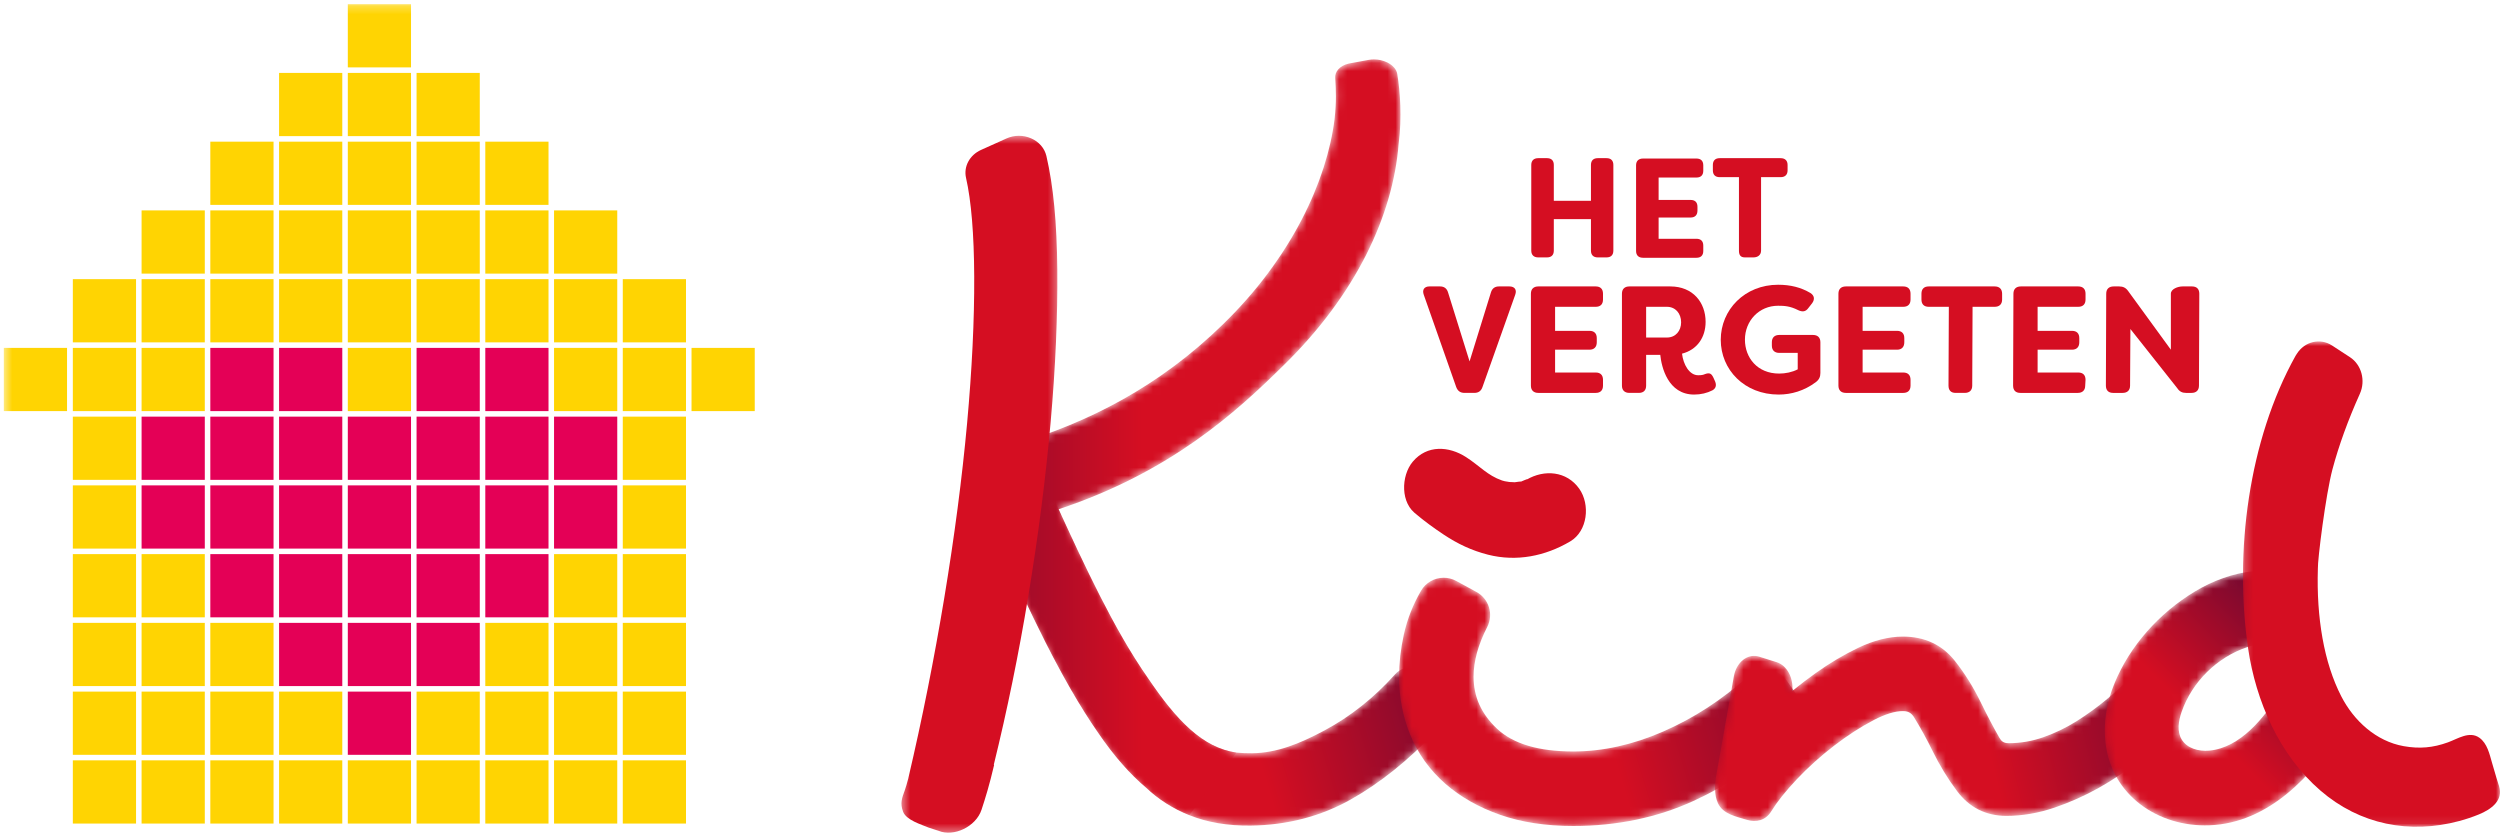 <?xml version="1.0" encoding="UTF-8"?>
<svg width="309px" height="103px" viewBox="0 0 309 103" version="1.1" xmlns="http://www.w3.org/2000/svg" xmlns:xlink="http://www.w3.org/1999/xlink">
    <title>Group</title>
    <defs>
        <path d="M4.447,2.611 C4.514,2.755 4.582,2.904 4.649,3.05 L4.649,3.05 L1.851,5.932 L0.717,6.448 C3.997,13.651 8.079,22.617 12.769,29.342 L12.769,29.342 C14.715,32.192 16.676,34.404 18.664,36.079 L18.664,36.079 C20.162,37.507 21.954,38.653 24.006,39.482 L24.006,39.482 C26.2,40.368 28.748,40.801 31.581,40.768 L31.581,40.768 C36.08,40.715 40.242,39.63 43.952,37.544 L43.952,37.544 C47.542,35.526 51.072,32.7 54.443,29.144 L54.443,29.144 C55.486,28.045 55.658,26.18 54.843,24.826 L54.843,24.826 L53.484,22.57 C53.027,21.811 52.32,21.323 51.544,21.23 L51.544,21.23 C50.766,21.135 49.994,21.446 49.425,22.08 L49.425,22.08 C46.839,24.961 43.914,27.287 40.731,28.993 L40.731,28.993 C37.621,30.66 34.803,31.789 31.769,31.825 L31.769,31.825 C31.083,31.832 30.432,31.805 29.815,31.743 L29.815,31.743 C25.678,31.153 22.457,27.85 18.809,22.432 L18.809,22.432 C14.618,16.436 10.84,8.201 7.507,0.936 L7.507,0.936 L4.447,2.611 Z" id="path-1"></path>
        <linearGradient x1="106.901%" y1="34.897%" x2="51.052%" y2="47.111%" id="linearGradient-3">
            <stop stop-color="#640833" offset="0%"></stop>
            <stop stop-color="#D50E22" offset="100%"></stop>
        </linearGradient>
        <path d="M3.634,1.749 C2.637,3.468 1.923,5.291 1.511,7.167 L1.511,7.167 C1.122,8.94 0.924,10.684 0.924,12.35 L0.924,12.35 C0.924,14.886 1.388,17.305 2.301,19.539 L2.301,19.539 C3.244,21.854 4.7,23.887 6.628,25.579 L6.628,25.579 C8.486,27.212 10.777,28.512 13.435,29.442 L13.435,29.442 C16.042,30.355 19.078,30.817 22.46,30.817 L22.46,30.817 C27.832,30.817 32.816,29.781 37.274,27.739 L37.274,27.739 C41.588,25.764 45.842,22.978 49.916,19.463 L49.916,19.463 C51.174,18.377 51.407,16.513 50.453,15.15 L50.453,15.15 L48.862,12.878 C48.328,12.114 47.49,11.618 46.564,11.514 L46.564,11.514 C45.637,11.412 44.712,11.712 44.024,12.34 L44.024,12.34 C40.897,15.191 37.373,17.482 33.548,19.152 L33.548,19.152 C29.812,20.781 26.082,21.607 22.46,21.607 L22.46,21.607 C18.186,21.607 15.015,20.662 13.035,18.796 L13.035,18.796 C11.083,16.958 10.134,14.85 10.134,12.35 L10.134,12.35 C10.134,10.459 10.702,8.397 11.821,6.219 L11.821,6.219 C12.625,4.654 12.035,2.734 10.491,1.891 L10.491,1.891 L7.99,0.528 C7.498,0.26 6.966,0.132 6.441,0.132 L6.441,0.132 C5.321,0.132 4.234,0.713 3.634,1.749" id="path-4"></path>
        <linearGradient x1="110.18%" y1="35.662%" x2="48.036%" y2="47.077%" id="linearGradient-6">
            <stop stop-color="#640833" offset="0%"></stop>
            <stop stop-color="#D50E22" offset="100%"></stop>
        </linearGradient>
        <path d="M18.64,1.811 C16.874,2.66 15.119,3.704 13.423,4.916 L13.423,4.916 C12.436,5.619 11.467,6.359 10.524,7.129 L10.524,7.129 C10.691,5.515 9.875,3.971 8.598,3.569 L8.598,3.569 L6.435,2.887 C5.763,2.676 5.051,2.814 4.461,3.273 L4.461,3.273 C3.872,3.731 3.453,4.471 3.302,5.323 L3.302,5.323 C2.579,9.386 1.857,13.448 1.135,17.51 L1.135,17.51 C0.935,18.635 0.845,19.938 1.338,21.004 L1.338,21.004 C1.961,22.349 3.576,22.647 4.87,23.043 L4.87,23.043 C6.101,23.421 7.237,23.123 7.932,21.998 L7.932,21.998 C8.657,20.82 9.714,19.496 11.071,18.057 L11.071,18.057 C12.465,16.581 14.012,15.186 15.669,13.912 L15.669,13.912 C17.319,12.642 18.973,11.572 20.586,10.731 L20.586,10.731 C22.006,9.99 23.222,9.615 24.199,9.615 L24.199,9.615 C24.951,9.615 25.301,9.932 25.594,10.407 L25.594,10.407 C26.375,11.675 27.141,13.07 27.871,14.554 L27.871,14.554 C28.739,16.324 29.756,17.991 30.892,19.505 L30.892,19.505 C32.413,21.538 34.468,22.568 36.998,22.568 L36.998,22.568 C38.964,22.568 40.964,22.223 42.944,21.546 L42.944,21.546 C44.835,20.9 46.673,20.079 48.408,19.107 L48.408,19.107 C50.139,18.137 51.785,17.028 53.301,15.808 L53.301,15.808 C54.784,14.614 55.537,12.887 56.666,11.779 L56.666,11.779 C57.226,11.229 57.412,10.673 57.476,9.781 L57.476,9.781 C57.541,8.888 58.052,8.298 57.579,7.628 L57.579,7.628 L56.136,5.583 C55.223,4.286 53.661,4.127 52.593,5.221 L52.593,5.221 C51.697,6.139 50.64,7.11 49.452,8.108 L49.452,8.108 C48.291,9.085 47.019,10.01 45.674,10.859 L45.674,10.859 C44.386,11.671 42.995,12.341 41.538,12.851 L41.538,12.851 C40.147,13.338 38.712,13.584 37.269,13.584 L37.269,13.584 C36.634,13.584 36.363,13.328 36.109,12.882 L36.109,12.882 C35.369,11.593 34.601,10.132 33.826,8.54 L33.826,8.54 C32.912,6.663 31.832,4.934 30.614,3.399 L30.614,3.399 C29.038,1.412 26.879,0.405 24.199,0.405 L24.199,0.405 C22.449,0.405 20.577,0.877 18.64,1.811" id="path-7"></path>
        <linearGradient x1="108.794%" y1="43.522%" x2="58.152%" y2="48.573%" id="linearGradient-9">
            <stop stop-color="#640833" offset="0%"></stop>
            <stop stop-color="#D50E22" offset="100%"></stop>
        </linearGradient>
        <path d="M46.175,0.123 L43.701,0.582 C42.562,0.848 41.986,1.604 42.031,2.329 L42.031,2.329 C42.13,3.968 42.19,5.249 41.953,7.436 L41.953,7.436 C41.01,15.062 36.627,24.583 28.17,32.8 L28.17,32.8 C20.308,40.479 11.559,44.966 2.267,47.714 L2.267,47.714 L2.674,57.187 C3.289,57.03 3.892,56.866 4.488,56.699 L4.488,56.699 C4.541,56.816 4.596,56.933 4.649,57.05 L4.649,57.05 L1.851,59.932 L0.717,60.448 C3.997,67.651 8.079,76.617 12.769,83.342 L12.769,83.342 C14.715,86.192 16.676,88.404 18.664,90.079 L18.664,90.079 C20.162,91.507 21.954,92.653 24.006,93.482 L24.006,93.482 L29.815,85.743 C25.678,85.153 22.457,81.85 18.809,76.432 L18.809,76.432 C14.758,70.637 11.094,62.751 7.843,55.669 L7.843,55.669 C21.665,51.07 29.717,43.723 35.587,37.943 L35.587,37.943 C44.597,29.166 49.18,19.326 49.871,10.498 L49.871,10.498 L49.873,10.499 C50.303,7.204 50.051,4.015 49.703,1.871 L49.703,1.871 C49.612,1.307 49.16,0.786 48.465,0.442 L48.465,0.442 C47.965,0.193 47.391,0.064 46.824,0.064 L46.824,0.064 C46.605,0.064 46.387,0.083 46.175,0.123" id="path-10"></path>
        <linearGradient x1="-32.844%" y1="50%" x2="35.144%" y2="50%" id="linearGradient-12">
            <stop stop-color="#640833" offset="0%"></stop>
            <stop stop-color="#D50E22" offset="100%"></stop>
        </linearGradient>
        <polygon id="path-13" points="0.42 0.509 19.691 0.509 19.691 86.645 0.42 86.645"></polygon>
        <path d="M18.504,0.317 C16.011,0.596 13.57,1.451 11.243,2.862 L11.243,2.862 C9.04,4.199 7.063,5.854 5.368,7.781 L5.368,7.781 C3.652,9.733 2.304,11.878 1.361,14.158 L1.361,14.158 C0.343,16.618 -0.035,19.095 0.237,21.516 L0.237,21.516 C0.961,27.983 6.731,31.974 13.091,31.731 L13.091,31.731 C20.437,31.449 25.855,25.555 29.536,19.767 L29.536,19.767 C29.778,19.387 29.982,18.991 30.159,18.582 L30.159,18.582 L22.967,18.582 L22.967,13.225 C22.876,13.478 22.763,13.731 22.625,13.978 L22.625,13.978 C22.376,14.422 22.103,14.879 21.811,15.341 L21.811,15.341 C19.88,18.386 16.95,22.135 13.064,22.502 L13.064,22.502 C11.77,22.624 10.307,22.226 9.646,21.107 L9.646,21.107 C9.05,20.098 9.266,18.811 9.652,17.704 L9.652,17.704 C10.95,13.987 14.042,10.943 17.779,9.704 L17.779,9.704 C18.846,9.351 20.006,9.138 21.094,9.423 L21.094,9.423 C22.063,9.676 22.665,10.195 22.967,10.846 L22.967,10.846 L22.967,0.445 C22.099,0.293 21.211,0.216 20.308,0.216 L20.308,0.216 C19.712,0.216 19.111,0.249 18.504,0.317" id="path-15"></path>
        <linearGradient x1="86.783%" y1="13.709%" x2="41.856%" y2="60.909%" id="linearGradient-17">
            <stop stop-color="#640833" offset="0%"></stop>
            <stop stop-color="#D50E22" offset="100%"></stop>
        </linearGradient>
        <polygon id="path-18" points="0.229 0.926 31.999 0.926 31.999 60.913 0.229 60.913"></polygon>
        <polygon id="path-20" points="0.472 102.645 308.999 102.645 308.999 0.239 0.472 0.239"></polygon>
    </defs>
    <g id="Page-4" stroke="none" stroke-width="1" fill="none" fill-rule="evenodd">
        <g id="HVK_Huisstijlgids_maart2024" transform="translate(-79, -177)">
            <g id="Group" transform="translate(76.809, 177.276)">
                <g id="Group-418" transform="translate(125.191, 61)">
                    <mask id="mask-2" fill="white">
                        <use xlink:href="#path-1"></use>
                    </mask>
                    <g id="Clip-417"></g>
                    <path d="M4.447,2.611 C4.514,2.755 4.582,2.904 4.649,3.05 L4.649,3.05 L1.851,5.932 L0.717,6.448 C3.997,13.651 8.079,22.617 12.769,29.342 L12.769,29.342 C14.715,32.192 16.676,34.404 18.664,36.079 L18.664,36.079 C20.162,37.507 21.954,38.653 24.006,39.482 L24.006,39.482 C26.2,40.368 28.748,40.801 31.581,40.768 L31.581,40.768 C36.08,40.715 40.242,39.63 43.952,37.544 L43.952,37.544 C47.542,35.526 51.072,32.7 54.443,29.144 L54.443,29.144 C55.486,28.045 55.658,26.18 54.843,24.826 L54.843,24.826 L53.484,22.57 C53.027,21.811 52.32,21.323 51.544,21.23 L51.544,21.23 C50.766,21.135 49.994,21.446 49.425,22.08 L49.425,22.08 C46.839,24.961 43.914,27.287 40.731,28.993 L40.731,28.993 C37.621,30.66 34.803,31.789 31.769,31.825 L31.769,31.825 C31.083,31.832 30.432,31.805 29.815,31.743 L29.815,31.743 C25.678,31.153 22.457,27.85 18.809,22.432 L18.809,22.432 C14.618,16.436 10.84,8.201 7.507,0.936 L7.507,0.936 L4.447,2.611 Z" id="Fill-416" fill="url(#linearGradient-3)" mask="url(#mask-2)"></path>
                </g>
                <g id="Group-421" transform="translate(174.191, 71)">
                    <mask id="mask-5" fill="white">
                        <use xlink:href="#path-4"></use>
                    </mask>
                    <g id="Clip-420"></g>
                    <path d="M3.634,1.749 C2.637,3.468 1.923,5.291 1.511,7.167 L1.511,7.167 C1.122,8.94 0.924,10.684 0.924,12.35 L0.924,12.35 C0.924,14.886 1.388,17.305 2.301,19.539 L2.301,19.539 C3.244,21.854 4.7,23.887 6.628,25.579 L6.628,25.579 C8.486,27.212 10.777,28.512 13.435,29.442 L13.435,29.442 C16.042,30.355 19.078,30.817 22.46,30.817 L22.46,30.817 C27.832,30.817 32.816,29.781 37.274,27.739 L37.274,27.739 C41.588,25.764 45.842,22.978 49.916,19.463 L49.916,19.463 C51.174,18.377 51.407,16.513 50.453,15.15 L50.453,15.15 L48.862,12.878 C48.328,12.114 47.49,11.618 46.564,11.514 L46.564,11.514 C45.637,11.412 44.712,11.712 44.024,12.34 L44.024,12.34 C40.897,15.191 37.373,17.482 33.548,19.152 L33.548,19.152 C29.812,20.781 26.082,21.607 22.46,21.607 L22.46,21.607 C18.186,21.607 15.015,20.662 13.035,18.796 L13.035,18.796 C11.083,16.958 10.134,14.85 10.134,12.35 L10.134,12.35 C10.134,10.459 10.702,8.397 11.821,6.219 L11.821,6.219 C12.625,4.654 12.035,2.734 10.491,1.891 L10.491,1.891 L7.99,0.528 C7.498,0.26 6.966,0.132 6.441,0.132 L6.441,0.132 C5.321,0.132 4.234,0.713 3.634,1.749" id="Fill-419" fill="url(#linearGradient-6)" mask="url(#mask-5)"></path>
                </g>
                <g id="Group-424" transform="translate(213.191, 78)">
                    <mask id="mask-8" fill="white">
                        <use xlink:href="#path-7"></use>
                    </mask>
                    <g id="Clip-423"></g>
                    <path d="M18.64,1.811 C16.874,2.66 15.119,3.704 13.423,4.916 L13.423,4.916 C12.436,5.619 11.467,6.359 10.524,7.129 L10.524,7.129 C10.691,5.515 9.875,3.971 8.598,3.569 L8.598,3.569 L6.435,2.887 C5.763,2.676 5.051,2.814 4.461,3.273 L4.461,3.273 C3.872,3.731 3.453,4.471 3.302,5.323 L3.302,5.323 C2.579,9.386 1.857,13.448 1.135,17.51 L1.135,17.51 C0.935,18.635 0.845,19.938 1.338,21.004 L1.338,21.004 C1.961,22.349 3.576,22.647 4.87,23.043 L4.87,23.043 C6.101,23.421 7.237,23.123 7.932,21.998 L7.932,21.998 C8.657,20.82 9.714,19.496 11.071,18.057 L11.071,18.057 C12.465,16.581 14.012,15.186 15.669,13.912 L15.669,13.912 C17.319,12.642 18.973,11.572 20.586,10.731 L20.586,10.731 C22.006,9.99 23.222,9.615 24.199,9.615 L24.199,9.615 C24.951,9.615 25.301,9.932 25.594,10.407 L25.594,10.407 C26.375,11.675 27.141,13.07 27.871,14.554 L27.871,14.554 C28.739,16.324 29.756,17.991 30.892,19.505 L30.892,19.505 C32.413,21.538 34.468,22.568 36.998,22.568 L36.998,22.568 C38.964,22.568 40.964,22.223 42.944,21.546 L42.944,21.546 C44.835,20.9 46.673,20.079 48.408,19.107 L48.408,19.107 C50.139,18.137 51.785,17.028 53.301,15.808 L53.301,15.808 C54.784,14.614 55.537,12.887 56.666,11.779 L56.666,11.779 C57.226,11.229 57.412,10.673 57.476,9.781 L57.476,9.781 C57.541,8.888 58.052,8.298 57.579,7.628 L57.579,7.628 L56.136,5.583 C55.223,4.286 53.661,4.127 52.593,5.221 L52.593,5.221 C51.697,6.139 50.64,7.11 49.452,8.108 L49.452,8.108 C48.291,9.085 47.019,10.01 45.674,10.859 L45.674,10.859 C44.386,11.671 42.995,12.341 41.538,12.851 L41.538,12.851 C40.147,13.338 38.712,13.584 37.269,13.584 L37.269,13.584 C36.634,13.584 36.363,13.328 36.109,12.882 L36.109,12.882 C35.369,11.593 34.601,10.132 33.826,8.54 L33.826,8.54 C32.912,6.663 31.832,4.934 30.614,3.399 L30.614,3.399 C29.038,1.412 26.879,0.405 24.199,0.405 L24.199,0.405 C22.449,0.405 20.577,0.877 18.64,1.811" id="Fill-422" fill="url(#linearGradient-9)" mask="url(#mask-8)"></path>
                </g>
                <path d="M177.083,63.158 C178.228,64.134 179.495,65.044 180.624,65.794 C182.353,66.942 184.089,67.769 186.111,68.284 C189.634,69.18 193.179,68.466 196.266,66.644 C198.439,65.36 198.759,62.077 197.388,60.134 C195.833,57.931 193.057,57.725 190.877,59.011 C191.309,58.757 190.145,59.276 190.098,59.288 C190.653,59.141 189.291,59.348 189.281,59.349 C189.878,59.315 188.977,59.333 188.757,59.299 C188.22,59.218 188.082,59.194 187.843,59.112 C186.027,58.482 185.087,57.31 183.393,56.221 C181.273,54.859 178.581,54.685 176.81,56.787 C175.348,58.523 175.241,61.999 177.376,63.37 L177.083,63.158 Z" id="Fill-425" fill="#D50E22"></path>
                <g id="Group-429" transform="translate(125.191, 7)">
                    <mask id="mask-11" fill="white">
                        <use xlink:href="#path-10"></use>
                    </mask>
                    <g id="Clip-428"></g>
                    <path d="M46.175,0.123 L43.701,0.582 C42.562,0.848 41.986,1.604 42.031,2.329 L42.031,2.329 C42.13,3.968 42.19,5.249 41.953,7.436 L41.953,7.436 C41.01,15.062 36.627,24.583 28.17,32.8 L28.17,32.8 C20.308,40.479 11.559,44.966 2.267,47.714 L2.267,47.714 L2.674,57.187 C3.289,57.03 3.892,56.866 4.488,56.699 L4.488,56.699 C4.541,56.816 4.596,56.933 4.649,57.05 L4.649,57.05 L1.851,59.932 L0.717,60.448 C3.997,67.651 8.079,76.617 12.769,83.342 L12.769,83.342 C14.715,86.192 16.676,88.404 18.664,90.079 L18.664,90.079 C20.162,91.507 21.954,92.653 24.006,93.482 L24.006,93.482 L29.815,85.743 C25.678,85.153 22.457,81.85 18.809,76.432 L18.809,76.432 C14.758,70.637 11.094,62.751 7.843,55.669 L7.843,55.669 C21.665,51.07 29.717,43.723 35.587,37.943 L35.587,37.943 C44.597,29.166 49.18,19.326 49.871,10.498 L49.871,10.498 L49.873,10.499 C50.303,7.204 50.051,4.015 49.703,1.871 L49.703,1.871 C49.612,1.307 49.16,0.786 48.465,0.442 L48.465,0.442 C47.965,0.193 47.391,0.064 46.824,0.064 L46.824,0.064 C46.605,0.064 46.387,0.083 46.175,0.123" id="Fill-427" fill="url(#linearGradient-12)" mask="url(#mask-11)"></path>
                </g>
                <g id="Group-432" transform="translate(113.191, 16)">
                    <mask id="mask-14" fill="white">
                        <use xlink:href="#path-13"></use>
                    </mask>
                    <g id="Clip-431"></g>
                    <path d="M19.685,17.102 C19.631,11.26 19.189,6.648 18.334,3.003 C18.109,2.045 17.423,1.251 16.451,0.825 C15.479,0.398 14.367,0.404 13.4,0.839 L10.256,2.255 C8.846,2.89 8.083,4.312 8.402,5.712 C9.047,8.549 9.388,12.65 9.413,17.901 C9.438,23.263 9.14,29.383 8.529,36.089 C7.914,42.808 6.968,50.044 5.718,57.596 C4.466,65.149 2.973,72.64 1.28,79.859 C1.276,79.88 1.274,79.9 1.27,79.92 C1.098,80.573 0.952,81.07 0.845,81.366 C0.464,82.416 0.23,83.007 0.622,84.051 C1.015,85.095 2.874,85.632 3.795,86.021 L5.017,86.416 C6.853,87.191 9.615,85.928 10.316,83.811 C10.778,82.414 11.288,80.777 11.874,78.269 L11.834,78.239 C13.48,71.545 14.916,64.538 16.099,57.39 C17.334,49.93 18.264,42.692 18.862,35.876 C19.46,29.074 19.736,22.758 19.685,17.102" id="Fill-430" fill="#D50E22" mask="url(#mask-14)"></path>
                </g>
                <g id="Group-435" transform="translate(262.191, 70)">
                    <mask id="mask-16" fill="white">
                        <use xlink:href="#path-15"></use>
                    </mask>
                    <g id="Clip-434"></g>
                    <path d="M18.504,0.317 C16.011,0.596 13.57,1.451 11.243,2.862 L11.243,2.862 C9.04,4.199 7.063,5.854 5.368,7.781 L5.368,7.781 C3.652,9.733 2.304,11.878 1.361,14.158 L1.361,14.158 C0.343,16.618 -0.035,19.095 0.237,21.516 L0.237,21.516 C0.961,27.983 6.731,31.974 13.091,31.731 L13.091,31.731 C20.437,31.449 25.855,25.555 29.536,19.767 L29.536,19.767 C29.778,19.387 29.982,18.991 30.159,18.582 L30.159,18.582 L22.967,18.582 L22.967,13.225 C22.876,13.478 22.763,13.731 22.625,13.978 L22.625,13.978 C22.376,14.422 22.103,14.879 21.811,15.341 L21.811,15.341 C19.88,18.386 16.95,22.135 13.064,22.502 L13.064,22.502 C11.77,22.624 10.307,22.226 9.646,21.107 L9.646,21.107 C9.05,20.098 9.266,18.811 9.652,17.704 L9.652,17.704 C10.95,13.987 14.042,10.943 17.779,9.704 L17.779,9.704 C18.846,9.351 20.006,9.138 21.094,9.423 L21.094,9.423 C22.063,9.676 22.665,10.195 22.967,10.846 L22.967,10.846 L22.967,0.445 C22.099,0.293 21.211,0.216 20.308,0.216 L20.308,0.216 C19.712,0.216 19.111,0.249 18.504,0.317" id="Fill-433" fill="url(#linearGradient-17)" mask="url(#mask-16)"></path>
                </g>
                <g id="Group-552" transform="translate(2.191, 0)">
                    <g id="Group-438" transform="translate(277, 41)">
                        <mask id="mask-19" fill="white">
                            <use xlink:href="#path-18"></use>
                        </mask>
                        <g id="Clip-437"></g>
                        <path d="M31.549,54.829 C31.366,54.223 31.189,53.618 31.014,53.002 C30.704,51.927 30.421,50.598 29.451,49.91 C28.227,49.043 26.805,50.027 25.573,50.476 C23.712,51.152 22.047,51.294 20.108,50.951 C16.68,50.346 13.928,47.805 12.374,44.777 C11.32,42.723 10.54,40.301 10.055,37.578 C9.584,34.931 9.396,32.06 9.488,29.041 L9.486,29.063 C9.444,27.937 10.461,19.844 11.291,16.733 C12.079,13.781 13.22,10.639 14.68,7.393 C15.414,5.762 14.883,3.803 13.454,2.871 L11.242,1.427 C9.774,0.469 7.862,0.923 6.885,2.461 C6.832,2.544 6.774,2.633 6.72,2.72 C0.929,13.127 -0.877,27.002 0.865,38.862 C1.823,45.39 4.734,52.059 9.802,56.434 C14.684,60.649 20.826,61.853 26.98,60.198 C27.797,59.978 28.602,59.708 29.387,59.387 C30.855,58.786 32.461,57.684 31.877,55.873 C31.764,55.523 31.654,55.176 31.549,54.829" id="Fill-436" fill="#D50E22" mask="url(#mask-19)"></path>
                    </g>
                    <path d="M189.265,30.698 L189.265,20.114 C189.265,19.57 189.58,19.273 190.124,19.273 L191.21,19.273 C191.754,19.273 192.051,19.57 192.051,20.114 L192.051,24.547 L196.642,24.547 L196.642,20.114 C196.642,19.57 196.94,19.273 197.484,19.273 L198.57,19.273 C199.113,19.273 199.411,19.57 199.411,20.114 L199.411,30.698 C199.411,31.241 199.113,31.539 198.57,31.539 L197.484,31.539 C196.94,31.539 196.642,31.241 196.642,30.698 L196.642,26.808 L192.051,26.808 L192.051,30.698 C192.051,31.241 191.754,31.539 191.21,31.539 L190.124,31.539 C189.58,31.539 189.265,31.241 189.265,30.698" id="Fill-439" fill="#D50E22"></path>
                    <path d="M205.005,21.667 L205.005,24.436 L208.965,24.436 C209.509,24.436 209.806,24.734 209.806,25.277 L209.806,25.75 C209.806,26.293 209.509,26.609 208.965,26.609 L205.005,26.609 L205.005,29.237 L209.684,29.237 C210.227,29.237 210.525,29.535 210.525,30.078 L210.525,30.744 C210.525,31.287 210.227,31.585 209.684,31.585 L203.078,31.585 C202.534,31.585 202.219,31.287 202.219,30.744 L202.219,20.16 C202.219,19.617 202.534,19.319 203.078,19.319 L209.684,19.319 C210.227,19.319 210.525,19.617 210.525,20.16 L210.525,20.826 C210.525,21.369 210.227,21.667 209.684,21.667 L205.005,21.667 Z" id="Fill-441" fill="#D50E22"></path>
                    <path d="M220.945,20.114 L220.945,20.78 C220.945,21.323 220.629,21.621 220.086,21.621 L217.668,21.621 L217.668,30.698 C217.668,31.241 217.265,31.539 216.722,31.539 L215.67,31.539 C215.127,31.539 214.934,31.241 214.934,30.698 L214.934,21.621 L212.551,21.621 C212.008,21.621 211.71,21.323 211.71,20.78 L211.71,20.114 C211.71,19.571 212.008,19.273 212.551,19.273 L220.086,19.273 C220.629,19.273 220.945,19.571 220.945,20.114" id="Fill-443" fill="#D50E22"></path>
                    <path d="M179.984,47.553 L175.979,36.16 C175.754,35.539 176.036,35.125 176.694,35.125 L177.972,35.125 C178.499,35.125 178.837,35.37 178.988,35.897 L181.639,44.394 L184.271,35.897 C184.421,35.37 184.76,35.125 185.286,35.125 L186.546,35.125 C187.222,35.125 187.505,35.539 187.279,36.16 L183.237,47.553 C183.067,48.061 182.729,48.286 182.221,48.286 L181.018,48.286 C180.51,48.286 180.172,48.061 179.984,47.553" id="Fill-445" fill="#D50E22"></path>
                    <path d="M192.209,37.645 L192.209,40.616 L196.458,40.616 C197.041,40.616 197.361,40.935 197.361,41.518 L197.361,42.025 C197.361,42.609 197.041,42.947 196.458,42.947 L192.209,42.947 L192.209,45.767 L197.229,45.767 C197.812,45.767 198.131,46.087 198.131,46.669 L198.131,47.384 C198.131,47.967 197.812,48.287 197.229,48.287 L190.141,48.287 C189.558,48.287 189.22,47.967 189.22,47.384 L189.22,36.028 C189.22,35.445 189.558,35.126 190.141,35.126 L197.229,35.126 C197.812,35.126 198.131,35.445 198.131,36.028 L198.131,36.743 C198.131,37.325 197.812,37.645 197.229,37.645 L192.209,37.645 Z" id="Fill-447" fill="#D50E22"></path>
                    <path d="M206.037,41.443 C207.109,41.443 207.786,40.615 207.786,39.562 C207.786,38.472 207.09,37.645 206.037,37.645 L203.462,37.645 L203.462,41.443 L206.037,41.443 Z M205.21,43.586 L203.462,43.586 L203.462,47.383 C203.462,47.967 203.142,48.286 202.559,48.286 L201.393,48.286 C200.811,48.286 200.472,47.967 200.472,47.383 L200.472,36.028 C200.472,35.444 200.811,35.126 201.393,35.126 L206.45,35.126 C209.252,35.126 210.813,37.118 210.813,39.507 C210.813,41.443 209.741,42.965 207.899,43.435 C208.049,44.77 208.801,46.105 209.891,46.105 C210.286,46.105 210.511,46.068 210.756,45.955 C211.301,45.767 211.527,45.88 211.771,46.388 L211.94,46.764 C212.185,47.27 212.129,47.703 211.659,47.967 C211,48.304 210.23,48.492 209.402,48.492 C206.15,48.492 205.36,45.072 205.21,43.586 L205.21,43.586 Z" id="Fill-449" fill="#D50E22"></path>
                    <path d="M212.685,41.724 C212.685,38.002 215.656,34.919 219.773,34.919 C221.333,34.919 222.612,35.258 223.759,35.934 C224.267,36.254 224.323,36.724 223.985,37.194 L223.515,37.795 C223.176,38.266 222.781,38.303 222.255,38.059 C221.258,37.55 220.525,37.514 219.773,37.514 C217.423,37.514 215.674,39.374 215.674,41.706 C215.674,43.925 217.198,45.898 219.905,45.898 C220.676,45.898 221.522,45.73 222.198,45.373 L222.198,43.342 L219.923,43.342 C219.341,43.342 219.002,43.022 219.002,42.44 L219.002,42.026 C219.002,41.443 219.341,41.123 219.923,41.123 L224.078,41.123 C224.662,41.123 225,41.443 225,42.026 L225,45.824 C225,46.294 224.849,46.651 224.417,46.971 C223.007,48.023 221.409,48.492 219.848,48.492 C215.599,48.492 212.685,45.41 212.685,41.724" id="Fill-451" fill="#D50E22"></path>
                    <path d="M230.22,37.645 L230.22,40.616 L234.469,40.616 C235.052,40.616 235.372,40.935 235.372,41.518 L235.372,42.025 C235.372,42.609 235.052,42.947 234.469,42.947 L230.22,42.947 L230.22,45.767 L235.24,45.767 C235.823,45.767 236.142,46.087 236.142,46.669 L236.142,47.384 C236.142,47.967 235.823,48.287 235.24,48.287 L228.152,48.287 C227.569,48.287 227.23,47.967 227.23,47.384 L227.23,36.028 C227.23,35.445 227.569,35.126 228.152,35.126 L235.24,35.126 C235.823,35.126 236.142,35.445 236.142,36.028 L236.142,36.743 C236.142,37.325 235.823,37.645 235.24,37.645 L230.22,37.645 Z" id="Fill-453" fill="#D50E22"></path>
                    <path d="M247.461,36.028 L247.461,36.743 C247.461,37.325 247.123,37.645 246.539,37.645 L243.809,37.645 L243.768,47.384 C243.768,47.967 243.426,48.286 242.843,48.286 L241.715,48.286 C241.133,48.286 240.835,47.967 240.835,47.384 L240.876,37.645 L238.393,37.645 C237.81,37.645 237.491,37.325 237.491,36.743 L237.491,36.028 C237.491,35.445 237.81,35.126 238.393,35.126 L246.539,35.126 C247.123,35.126 247.461,35.445 247.461,36.028" id="Fill-455" fill="#D50E22"></path>
                    <path d="M251.849,37.645 L251.849,40.616 L256.098,40.616 C256.681,40.616 257.001,40.935 257.001,41.518 L257.001,42.025 C257.001,42.609 256.681,42.947 256.098,42.947 L251.849,42.947 L251.849,45.767 L256.869,45.767 C257.452,45.767 257.772,46.087 257.772,46.669 L257.731,47.384 C257.731,47.967 257.389,48.287 256.806,48.287 L249.718,48.287 C249.135,48.287 248.819,47.967 248.819,47.384 L248.86,36.028 C248.86,35.445 249.198,35.126 249.781,35.126 L256.869,35.126 C257.452,35.126 257.772,35.445 257.772,36.028 L257.772,36.743 C257.772,37.325 257.452,37.645 256.869,37.645 L251.849,37.645 Z" id="Fill-457" fill="#D50E22"></path>
                    <path d="M260.288,47.384 L260.329,36.028 C260.329,35.445 260.667,35.126 261.25,35.126 L261.927,35.126 C262.416,35.126 262.754,35.295 263.036,35.69 L268.319,42.947 L268.319,36.028 C268.319,35.445 269.183,35.126 269.766,35.126 L270.931,35.126 C271.515,35.126 271.834,35.445 271.834,36.028 L271.793,47.384 C271.793,47.967 271.451,48.287 270.868,48.287 L270.192,48.287 C269.721,48.287 269.386,48.117 269.124,47.722 L263.318,40.39 L263.277,47.384 C263.277,47.967 262.935,48.287 262.352,48.287 L261.187,48.287 C260.604,48.287 260.288,47.967 260.288,47.384" id="Fill-459" fill="#D50E22"></path>
                    <mask id="mask-21" fill="white">
                        <use xlink:href="#path-20"></use>
                    </mask>
                    <g id="Clip-462"></g>
                    <polygon id="Fill-461" fill="#FFD402" mask="url(#mask-21)" points="42.989 8.053 50.802 8.053 50.802 0.24 42.989 0.24"></polygon>
                    <polygon id="Fill-463" fill="#FFD402" mask="url(#mask-21)" points="34.493 16.549 42.307 16.549 42.307 8.736 34.493 8.736"></polygon>
                    <polygon id="Fill-464" fill="#FFD402" mask="url(#mask-21)" points="42.989 16.549 50.802 16.549 50.802 8.736 42.989 8.736"></polygon>
                    <polygon id="Fill-465" fill="#FFD402" mask="url(#mask-21)" points="51.487 16.549 59.3 16.549 59.3 8.736 51.487 8.736"></polygon>
                    <polygon id="Fill-466" fill="#FFD402" mask="url(#mask-21)" points="25.996 25.047 33.81 25.047 33.81 17.234 25.996 17.234"></polygon>
                    <polygon id="Fill-467" fill="#FFD402" mask="url(#mask-21)" points="34.493 25.047 42.307 25.047 42.307 17.234 34.493 17.234"></polygon>
                    <polygon id="Fill-468" fill="#FFD402" mask="url(#mask-21)" points="42.989 25.047 50.802 25.047 50.802 17.234 42.989 17.234"></polygon>
                    <polygon id="Fill-469" fill="#FFD402" mask="url(#mask-21)" points="51.487 25.047 59.3 25.047 59.3 17.234 51.487 17.234"></polygon>
                    <polygon id="Fill-470" fill="#FFD402" mask="url(#mask-21)" points="59.983 25.047 67.796 25.047 67.796 17.234 59.983 17.234"></polygon>
                    <polygon id="Fill-471" fill="#FFD402" mask="url(#mask-21)" points="17.5 33.543 25.313 33.543 25.313 25.73 17.5 25.73"></polygon>
                    <polygon id="Fill-472" fill="#FFD402" mask="url(#mask-21)" points="25.996 33.543 33.81 33.543 33.81 25.73 25.996 25.73"></polygon>
                    <polygon id="Fill-473" fill="#FFD402" mask="url(#mask-21)" points="34.493 33.543 42.307 33.543 42.307 25.73 34.493 25.73"></polygon>
                    <polygon id="Fill-474" fill="#FFD402" mask="url(#mask-21)" points="42.989 33.543 50.802 33.543 50.802 25.73 42.989 25.73"></polygon>
                    <polygon id="Fill-475" fill="#FFD402" mask="url(#mask-21)" points="51.487 33.543 59.3 33.543 59.3 25.73 51.487 25.73"></polygon>
                    <polygon id="Fill-476" fill="#FFD402" mask="url(#mask-21)" points="59.983 33.543 67.796 33.543 67.796 25.73 59.983 25.73"></polygon>
                    <polygon id="Fill-477" fill="#FFD402" mask="url(#mask-21)" points="68.48 33.543 76.293 33.543 76.293 25.73 68.48 25.73"></polygon>
                    <polygon id="Fill-478" fill="#FFD402" mask="url(#mask-21)" points="9.002 42.04 16.816 42.04 16.816 34.227 9.002 34.227"></polygon>
                    <polygon id="Fill-479" fill="#FFD402" mask="url(#mask-21)" points="17.5 42.04 25.313 42.04 25.313 34.227 17.5 34.227"></polygon>
                    <polygon id="Fill-480" fill="#FFD402" mask="url(#mask-21)" points="25.996 42.04 33.81 42.04 33.81 34.227 25.996 34.227"></polygon>
                    <polygon id="Fill-481" fill="#FFD402" mask="url(#mask-21)" points="34.493 42.04 42.307 42.04 42.307 34.227 34.493 34.227"></polygon>
                    <polygon id="Fill-482" fill="#FFD402" mask="url(#mask-21)" points="42.989 42.04 50.802 42.04 50.802 34.227 42.989 34.227"></polygon>
                    <polygon id="Fill-483" fill="#FFD402" mask="url(#mask-21)" points="51.487 42.04 59.3 42.04 59.3 34.227 51.487 34.227"></polygon>
                    <polygon id="Fill-484" fill="#FFD402" mask="url(#mask-21)" points="59.983 42.04 67.796 42.04 67.796 34.227 59.983 34.227"></polygon>
                    <polygon id="Fill-485" fill="#FFD402" mask="url(#mask-21)" points="68.48 42.04 76.293 42.04 76.293 34.227 68.48 34.227"></polygon>
                    <polygon id="Fill-486" fill="#FFD402" mask="url(#mask-21)" points="76.976 42.04 84.789 42.04 84.789 34.227 76.976 34.227"></polygon>
                    <polygon id="Fill-487" fill="#FFD402" mask="url(#mask-21)" points="9.002 50.537 16.816 50.537 16.816 42.724 9.002 42.724"></polygon>
                    <polygon id="Fill-488" fill="#FFD402" mask="url(#mask-21)" points="17.5 50.537 25.313 50.537 25.313 42.724 17.5 42.724"></polygon>
                    <polygon id="Fill-489" fill="#E40056" mask="url(#mask-21)" points="25.996 50.537 33.81 50.537 33.81 42.724 25.996 42.724"></polygon>
                    <polygon id="Fill-490" fill="#E40056" mask="url(#mask-21)" points="34.493 50.537 42.307 50.537 42.307 42.724 34.493 42.724"></polygon>
                    <polygon id="Fill-491" fill="#FFD402" mask="url(#mask-21)" points="42.989 50.537 50.802 50.537 50.802 42.724 42.989 42.724"></polygon>
                    <polygon id="Fill-492" fill="#E40056" mask="url(#mask-21)" points="51.487 50.537 59.3 50.537 59.3 42.724 51.487 42.724"></polygon>
                    <polygon id="Fill-493" fill="#E40056" mask="url(#mask-21)" points="59.983 50.537 67.796 50.537 67.796 42.724 59.983 42.724"></polygon>
                    <polygon id="Fill-494" fill="#FFD402" mask="url(#mask-21)" points="68.48 50.537 76.293 50.537 76.293 42.724 68.48 42.724"></polygon>
                    <polygon id="Fill-495" fill="#FFD402" mask="url(#mask-21)" points="76.976 50.537 84.789 50.537 84.789 42.724 76.976 42.724"></polygon>
                    <polygon id="Fill-496" fill="#FFD402" mask="url(#mask-21)" points="85.473 50.537 93.286 50.537 93.286 42.724 85.473 42.724"></polygon>
                    <polygon id="Fill-497" fill="#FFD402" mask="url(#mask-21)" points="0.472 50.536 8.286 50.536 8.286 42.723 0.472 42.723"></polygon>
                    <polygon id="Fill-498" fill="#FFD402" mask="url(#mask-21)" points="9.002 59.033 16.816 59.033 16.816 51.22 9.002 51.22"></polygon>
                    <polygon id="Fill-499" fill="#E40056" mask="url(#mask-21)" points="17.5 59.033 25.313 59.033 25.313 51.22 17.5 51.22"></polygon>
                    <polygon id="Fill-500" fill="#E40056" mask="url(#mask-21)" points="25.996 59.033 33.81 59.033 33.81 51.22 25.996 51.22"></polygon>
                    <polygon id="Fill-501" fill="#E40056" mask="url(#mask-21)" points="34.493 59.033 42.307 59.033 42.307 51.22 34.493 51.22"></polygon>
                    <polygon id="Fill-502" fill="#E40056" mask="url(#mask-21)" points="42.989 59.033 50.802 59.033 50.802 51.22 42.989 51.22"></polygon>
                    <polygon id="Fill-503" fill="#E40056" mask="url(#mask-21)" points="51.487 59.033 59.3 59.033 59.3 51.22 51.487 51.22"></polygon>
                    <polygon id="Fill-504" fill="#E40056" mask="url(#mask-21)" points="59.983 59.033 67.796 59.033 67.796 51.22 59.983 51.22"></polygon>
                    <polygon id="Fill-505" fill="#E40056" mask="url(#mask-21)" points="68.48 59.033 76.293 59.033 76.293 51.22 68.48 51.22"></polygon>
                    <polygon id="Fill-506" fill="#FFD402" mask="url(#mask-21)" points="76.976 59.033 84.789 59.033 84.789 51.22 76.976 51.22"></polygon>
                    <polygon id="Fill-507" fill="#FFD402" mask="url(#mask-21)" points="9.002 67.53 16.816 67.53 16.816 59.717 9.002 59.717"></polygon>
                    <polygon id="Fill-508" fill="#E40056" mask="url(#mask-21)" points="17.5 67.53 25.313 67.53 25.313 59.717 17.5 59.717"></polygon>
                    <polygon id="Fill-509" fill="#E40056" mask="url(#mask-21)" points="25.996 67.53 33.81 67.53 33.81 59.717 25.996 59.717"></polygon>
                    <polygon id="Fill-510" fill="#E40056" mask="url(#mask-21)" points="34.493 67.53 42.307 67.53 42.307 59.717 34.493 59.717"></polygon>
                    <polygon id="Fill-511" fill="#E40056" mask="url(#mask-21)" points="42.989 67.53 50.802 67.53 50.802 59.717 42.989 59.717"></polygon>
                    <polygon id="Fill-512" fill="#E40056" mask="url(#mask-21)" points="51.487 67.53 59.3 67.53 59.3 59.717 51.487 59.717"></polygon>
                    <polygon id="Fill-513" fill="#E40056" mask="url(#mask-21)" points="59.983 67.53 67.796 67.53 67.796 59.717 59.983 59.717"></polygon>
                    <polygon id="Fill-514" fill="#E40056" mask="url(#mask-21)" points="68.48 67.53 76.293 67.53 76.293 59.717 68.48 59.717"></polygon>
                    <polygon id="Fill-515" fill="#FFD402" mask="url(#mask-21)" points="76.976 67.53 84.789 67.53 84.789 59.717 76.976 59.717"></polygon>
                    <polygon id="Fill-516" fill="#FFD402" mask="url(#mask-21)" points="9.002 76.026 16.816 76.026 16.816 68.213 9.002 68.213"></polygon>
                    <polygon id="Fill-517" fill="#FFD402" mask="url(#mask-21)" points="17.5 76.026 25.313 76.026 25.313 68.213 17.5 68.213"></polygon>
                    <polygon id="Fill-518" fill="#E40056" mask="url(#mask-21)" points="25.996 76.026 33.81 76.026 33.81 68.213 25.996 68.213"></polygon>
                    <polygon id="Fill-519" fill="#E40056" mask="url(#mask-21)" points="34.493 76.026 42.307 76.026 42.307 68.213 34.493 68.213"></polygon>
                    <polygon id="Fill-520" fill="#E40056" mask="url(#mask-21)" points="42.989 76.026 50.802 76.026 50.802 68.213 42.989 68.213"></polygon>
                    <polygon id="Fill-521" fill="#E40056" mask="url(#mask-21)" points="51.487 76.026 59.3 76.026 59.3 68.213 51.487 68.213"></polygon>
                    <polygon id="Fill-522" fill="#E40056" mask="url(#mask-21)" points="59.983 76.026 67.796 76.026 67.796 68.213 59.983 68.213"></polygon>
                    <polygon id="Fill-523" fill="#FFD402" mask="url(#mask-21)" points="68.48 76.026 76.293 76.026 76.293 68.213 68.48 68.213"></polygon>
                    <polygon id="Fill-524" fill="#FFD402" mask="url(#mask-21)" points="76.976 76.026 84.789 76.026 84.789 68.213 76.976 68.213"></polygon>
                    <polygon id="Fill-525" fill="#FFD402" mask="url(#mask-21)" points="9.002 84.523 16.816 84.523 16.816 76.71 9.002 76.71"></polygon>
                    <polygon id="Fill-526" fill="#FFD402" mask="url(#mask-21)" points="17.5 84.523 25.313 84.523 25.313 76.71 17.5 76.71"></polygon>
                    <polygon id="Fill-527" fill="#FFD402" mask="url(#mask-21)" points="25.996 84.523 33.81 84.523 33.81 76.71 25.996 76.71"></polygon>
                    <polygon id="Fill-528" fill="#E40056" mask="url(#mask-21)" points="34.493 84.523 42.307 84.523 42.307 76.71 34.493 76.71"></polygon>
                    <polygon id="Fill-529" fill="#E40056" mask="url(#mask-21)" points="42.989 84.523 50.802 84.523 50.802 76.71 42.989 76.71"></polygon>
                    <polygon id="Fill-530" fill="#E40056" mask="url(#mask-21)" points="51.487 84.523 59.3 84.523 59.3 76.71 51.487 76.71"></polygon>
                    <polygon id="Fill-531" fill="#FFD402" mask="url(#mask-21)" points="59.983 84.523 67.796 84.523 67.796 76.71 59.983 76.71"></polygon>
                    <polygon id="Fill-532" fill="#FFD402" mask="url(#mask-21)" points="68.48 84.523 76.293 84.523 76.293 76.71 68.48 76.71"></polygon>
                    <polygon id="Fill-533" fill="#FFD402" mask="url(#mask-21)" points="76.976 84.523 84.789 84.523 84.789 76.71 76.976 76.71"></polygon>
                    <polygon id="Fill-534" fill="#FFD402" mask="url(#mask-21)" points="9.002 93.02 16.816 93.02 16.816 85.207 9.002 85.207"></polygon>
                    <polygon id="Fill-535" fill="#FFD402" mask="url(#mask-21)" points="17.5 93.02 25.313 93.02 25.313 85.207 17.5 85.207"></polygon>
                    <polygon id="Fill-536" fill="#FFD402" mask="url(#mask-21)" points="25.996 93.02 33.81 93.02 33.81 85.207 25.996 85.207"></polygon>
                    <polygon id="Fill-537" fill="#FFD402" mask="url(#mask-21)" points="34.493 93.02 42.307 93.02 42.307 85.207 34.493 85.207"></polygon>
                    <polygon id="Fill-538" fill="#E40056" mask="url(#mask-21)" points="42.989 93.02 50.802 93.02 50.802 85.207 42.989 85.207"></polygon>
                    <polygon id="Fill-539" fill="#FFD402" mask="url(#mask-21)" points="51.487 93.02 59.3 93.02 59.3 85.207 51.487 85.207"></polygon>
                    <polygon id="Fill-540" fill="#FFD402" mask="url(#mask-21)" points="59.983 93.02 67.796 93.02 67.796 85.207 59.983 85.207"></polygon>
                    <polygon id="Fill-541" fill="#FFD402" mask="url(#mask-21)" points="68.48 93.02 76.293 93.02 76.293 85.207 68.48 85.207"></polygon>
                    <polygon id="Fill-542" fill="#FFD402" mask="url(#mask-21)" points="76.976 93.02 84.789 93.02 84.789 85.207 76.976 85.207"></polygon>
                    <polygon id="Fill-543" fill="#FFD402" mask="url(#mask-21)" points="9.002 101.516 16.816 101.516 16.816 93.703 9.002 93.703"></polygon>
                    <polygon id="Fill-544" fill="#FFD402" mask="url(#mask-21)" points="17.5 101.516 25.313 101.516 25.313 93.703 17.5 93.703"></polygon>
                    <polygon id="Fill-545" fill="#FFD402" mask="url(#mask-21)" points="25.996 101.516 33.81 101.516 33.81 93.703 25.996 93.703"></polygon>
                    <polygon id="Fill-546" fill="#FFD402" mask="url(#mask-21)" points="34.493 101.516 42.307 101.516 42.307 93.703 34.493 93.703"></polygon>
                    <polygon id="Fill-547" fill="#FFD402" mask="url(#mask-21)" points="42.989 101.516 50.802 101.516 50.802 93.703 42.989 93.703"></polygon>
                    <polygon id="Fill-548" fill="#FFD402" mask="url(#mask-21)" points="51.487 101.516 59.3 101.516 59.3 93.703 51.487 93.703"></polygon>
                    <polygon id="Fill-549" fill="#FFD402" mask="url(#mask-21)" points="59.983 101.516 67.796 101.516 67.796 93.703 59.983 93.703"></polygon>
                    <polygon id="Fill-550" fill="#FFD402" mask="url(#mask-21)" points="68.48 101.516 76.293 101.516 76.293 93.703 68.48 93.703"></polygon>
                    <polygon id="Fill-551" fill="#FFD402" mask="url(#mask-21)" points="76.976 101.516 84.789 101.516 84.789 93.703 76.976 93.703"></polygon>
                </g>
            </g>
        </g>
    </g>
</svg>